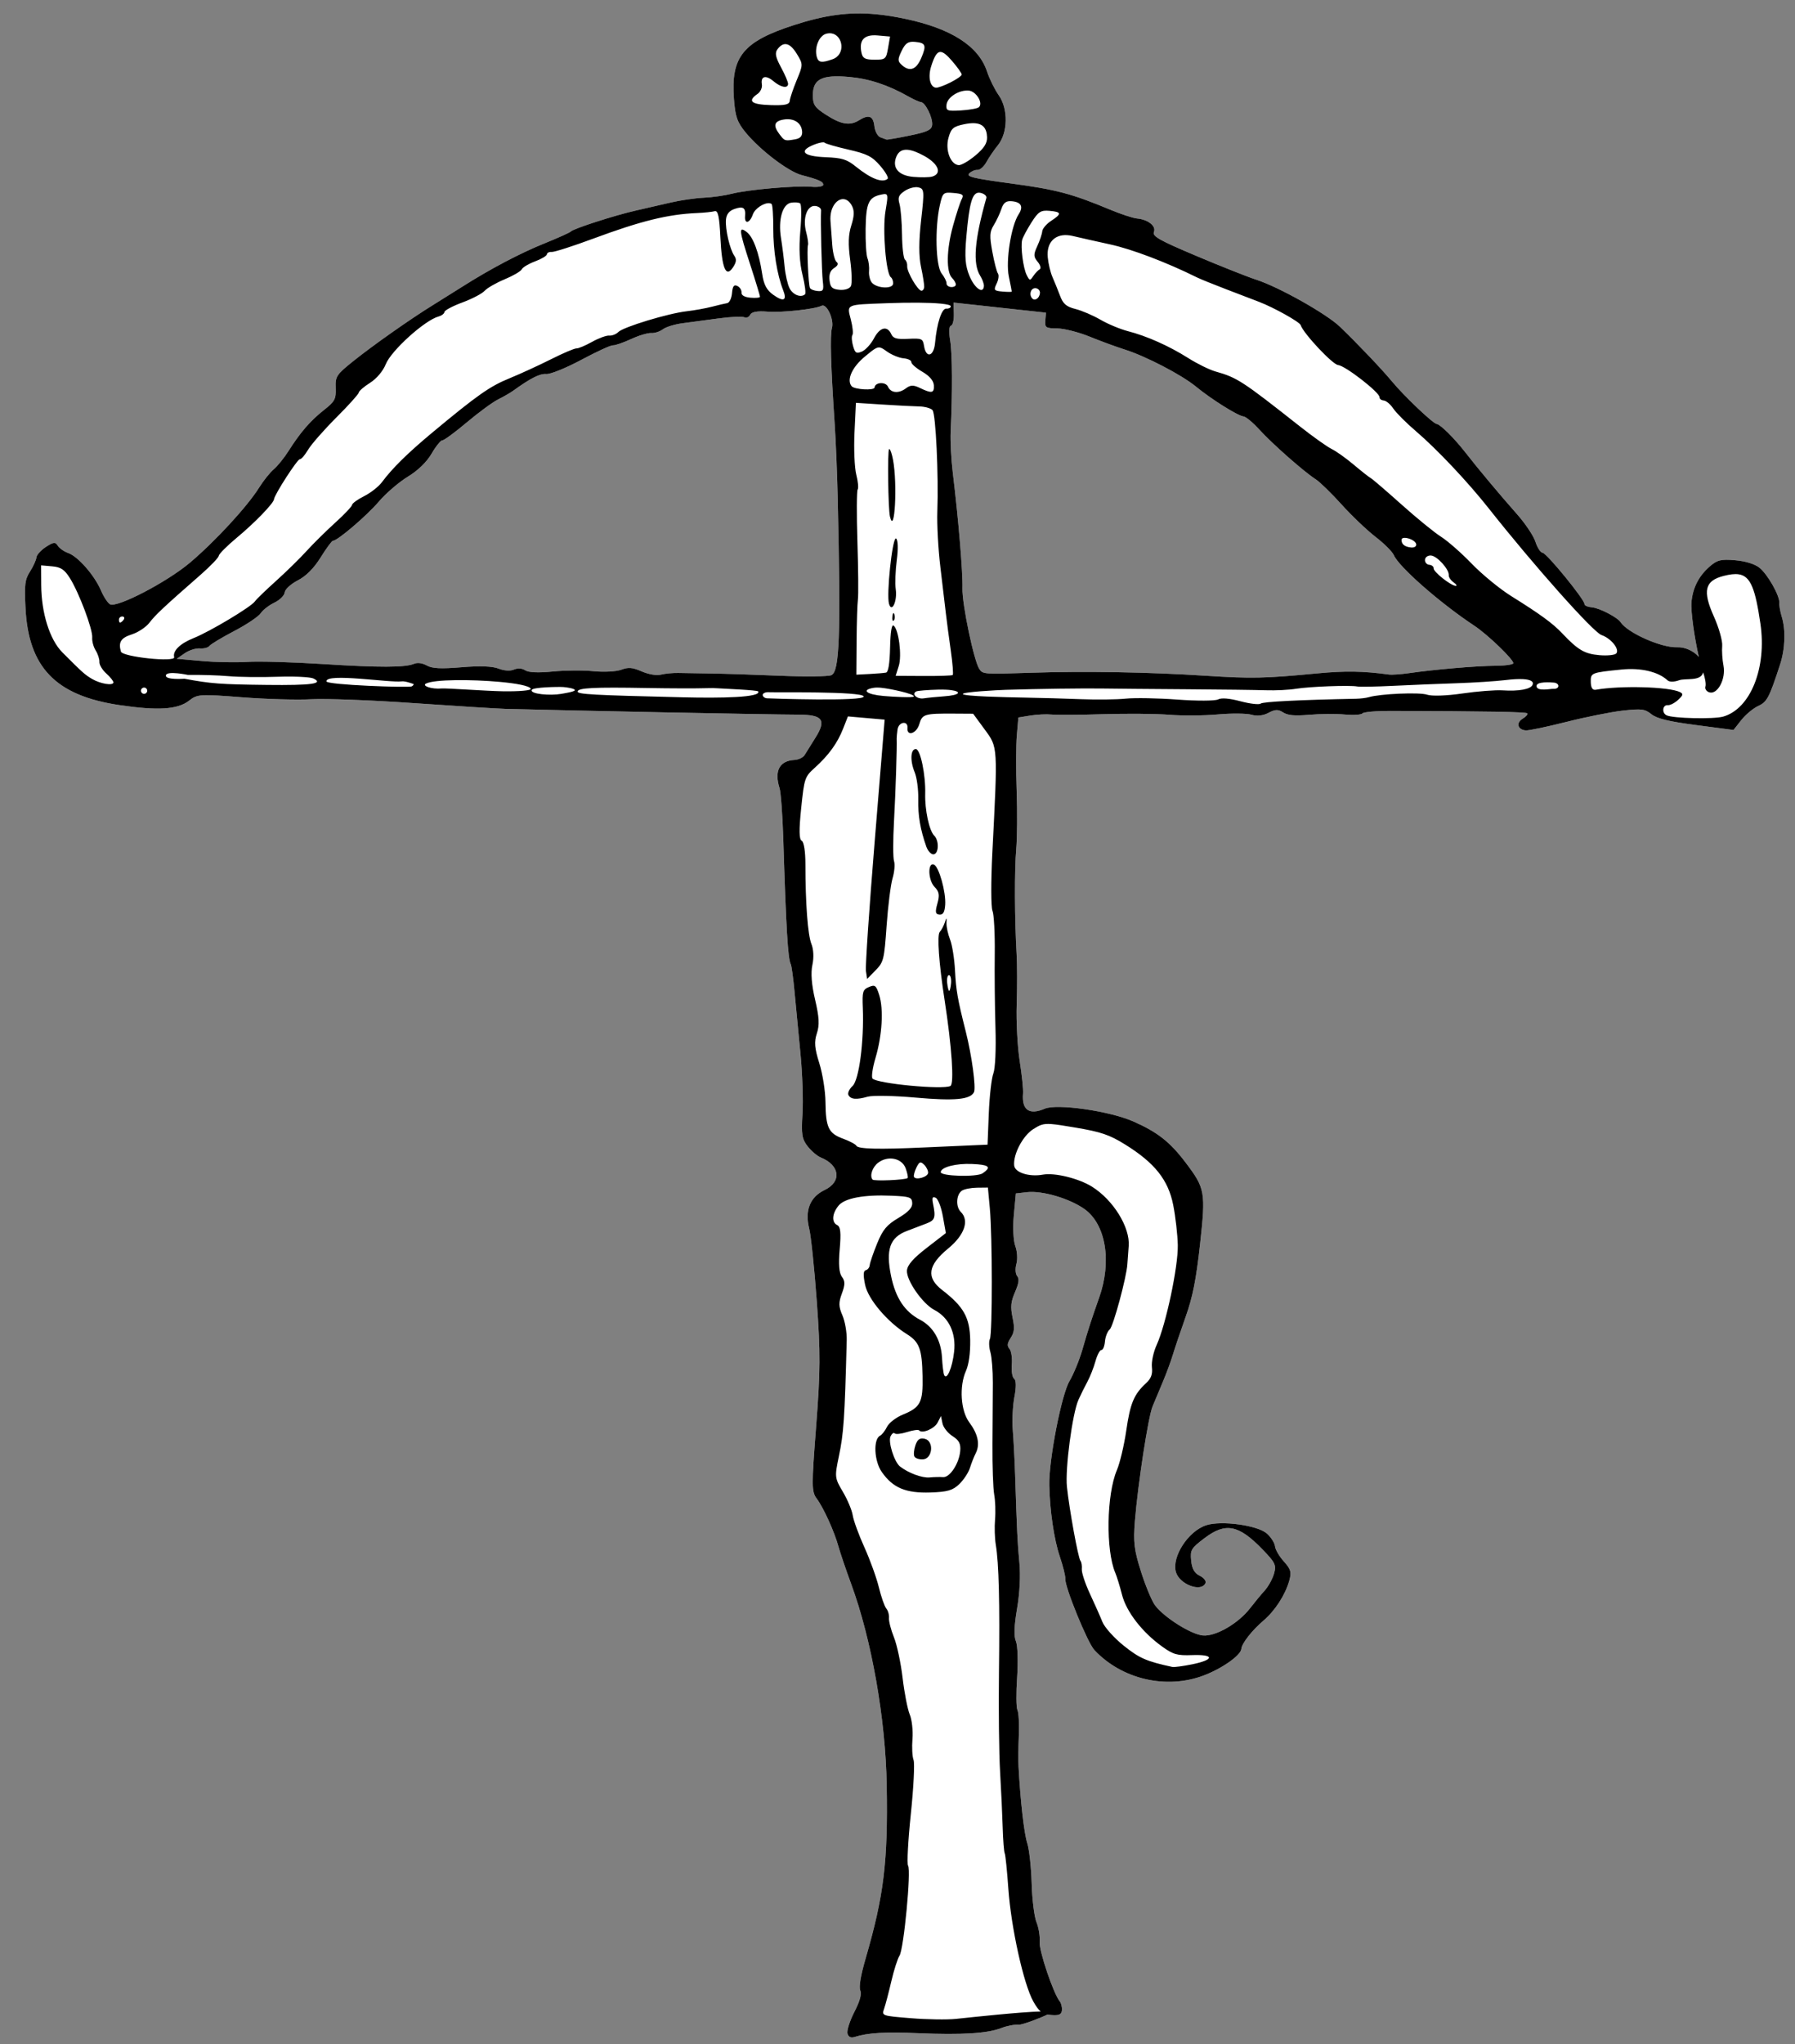 <?xml version="1.0" encoding="UTF-8" standalone="no"?>
<!DOCTYPE svg PUBLIC "-//W3C//DTD SVG 1.1//EN" "http://www.w3.org/Graphics/SVG/1.1/DTD/svg11.dtd">
<svg version="1.1" xmlns="http://www.w3.org/2000/svg" xmlns:xl="http://www.w3.org/1999/xlink" xmlns:dc="http://purl.org/dc/elements/1.1/" viewBox="36 72 292.5 333" width="292.5" height="333">
  <rect x="36" y="72" width="292.5" height="333" fill="#808080" stroke="none"/>
  <defs>
    <clipPath id="artboard_clip_path">
      <path d="M 36 72 L 328.5 72 L 328.5 353.769 L 216 405 L 36 405 Z"/>
    </clipPath>
  </defs>
  <g id="Crossbow_(3)" stroke="none" fill="none" stroke-dasharray="none" fill-opacity="1" stroke-opacity="1">
    <title>Crossbow (3)</title>
    <g id="Crossbow_(3)_Art" clip-path="url(#artboard_clip_path)">
      <title>Art</title>
      <g id="Group_53">
        <g id="Graphic_55">
          <title>path828</title>
          <path d="M 178.738 74.319 C 174.268 73.901 170.374 74.465 165.302 76.112 C 157.077 78.783 155.078 81.254 155.596 88.12 C 155.814 91.015 156.132 91.921 157.526 93.611 C 159.888 96.474 164.494 99.972 166.636 100.528 C 169.418 101.251 170.191 101.601 170.146 102.117 C 170.123 102.378 169.247 102.517 168.199 102.425 C 165.671 102.205 157.858 102.892 155.244 103.564 C 154.098 103.858 152.043 104.149 150.677 104.209 C 149.311 104.269 146.899 104.62 145.318 104.989 C 143.736 105.358 141.15 105.952 139.57 106.31 C 136.164 107.081 129.435 109.249 129.031 109.705 C 128.875 109.881 126.956 110.748 124.766 111.63 C 120.779 113.237 115.917 115.796 111.345 118.696 C 110.003 119.547 107.84 120.901 106.538 121.705 C 102.864 123.971 96.696 128.314 93.514 130.872 C 90.812 133.046 90.635 133.319 90.705 135.208 C 90.773 137.011 90.57 137.389 88.776 138.806 C 86.556 140.56 84.958 142.408 83.008 145.481 C 82.294 146.606 81.215 147.942 80.61 148.449 C 80.004 148.957 78.923 150.31 78.208 151.455 C 76.301 154.51 71.057 160.196 66.946 163.668 C 63.221 166.813 55.138 171.03 53.947 170.449 C 53.583 170.271 52.91 169.253 52.451 168.185 C 51.384 165.706 48.717 162.658 47.116 162.091 C 46.434 161.849 45.667 161.31 45.412 160.894 C 45.026 160.262 44.707 160.296 43.474 161.102 C 42.663 161.632 41.969 162.403 41.933 162.816 C 41.896 163.229 41.432 164.252 40.901 165.09 C 40.057 166.421 39.963 167.172 40.152 171.016 C 40.629 180.72 45.065 185.319 55.436 186.862 C 61.728 187.797 64.969 187.591 66.815 186.139 C 68.156 185.085 68.568 185.059 75.428 185.592 C 79.391 185.9 84.487 186.043 86.751 185.911 C 89.016 185.779 96.479 186.062 103.336 186.54 C 110.193 187.018 116.953 187.44 118.358 187.478 C 129.954 187.791 160.765 188.398 166.179 188.42 C 170.077 188.436 170.695 189.301 168.869 192.189 C 168.145 193.334 167.357 194.6 167.117 195.001 C 166.877 195.403 166.125 195.762 165.447 195.8 C 163.02 195.935 162.142 197.595 163.027 200.378 C 163.239 201.044 163.511 204.707 163.632 208.519 C 164.105 223.428 164.386 228.133 164.858 229.072 C 164.992 229.338 165.269 231.374 165.474 233.598 C 165.68 235.822 166.111 240.315 166.432 243.581 C 166.754 246.848 166.906 251.286 166.77 253.443 C 166.558 256.795 166.682 257.568 167.617 258.756 C 168.219 259.521 169.176 260.334 169.745 260.563 C 172.875 261.823 173.195 264.515 170.374 265.862 C 168 266.995 167.12 269.184 167.859 272.123 C 168.148 273.274 168.706 278.623 169.097 284.007 C 169.704 292.352 169.688 295.357 168.992 304.353 C 168.236 314.106 168.243 315.003 169.09 316.138 C 170.209 317.638 171.964 321.515 172.649 324 C 172.928 325.01 173.856 327.741 174.711 330.069 C 178.029 339.097 180.312 352.032 180.492 362.833 C 180.702 375.336 180.037 380.795 177.057 391.048 C 176.252 393.82 175.936 395.703 176.184 396.254 C 176.447 396.841 176.135 397.972 175.213 399.774 C 174.465 401.234 173.963 402.811 174.097 403.278 C 174.259 403.844 174.645 404.031 175.256 403.839 C 177.462 403.147 180.19 402.985 185.675 403.221 C 192.688 403.523 196.947 403.258 199.17 402.383 C 200.072 402.028 201.346 401.784 202.002 401.842 C 202.527 401.888 205.505 400.777 206.699 400.178 C 206.869 400.211 207.049 400.237 207.252 400.255 C 208.559 400.37 208.981 400.191 209.042 399.491 C 209.087 398.988 208.931 398.341 208.697 398.053 C 207.65 396.764 205.289 389.77 205.415 388.334 C 205.492 387.459 205.259 386.025 204.899 385.147 C 204.538 384.269 204.184 381.427 204.113 378.831 C 204.041 376.236 203.717 373.282 203.392 372.268 C 202.874 370.649 202.276 365.404 201.978 359.856 C 201.925 358.865 201.944 356.539 202.021 354.684 C 202.098 352.83 201.996 350.984 201.794 350.581 C 201.591 350.179 201.569 347.766 201.745 345.22 C 201.92 342.674 201.832 340.048 201.549 339.385 C 201.192 338.551 201.249 336.909 201.733 334.061 C 202.165 331.526 202.312 328.654 202.114 326.588 C 201.804 323.347 201.718 321.587 201.412 312.19 C 201.334 309.789 201.165 306.549 201.038 304.989 C 200.91 303.429 201.027 300.994 201.298 299.578 C 201.611 297.944 201.594 296.856 201.251 296.6 C 200.953 296.378 200.785 295.341 200.877 294.296 C 200.969 293.25 200.798 292.101 200.498 291.743 C 200.078 291.241 200.124 290.825 200.7 289.945 C 201.299 289.026 201.359 288.37 201.001 286.632 C 200.638 284.875 200.715 284.088 201.408 282.477 C 202.037 281.015 202.127 280.327 201.746 279.873 C 201.462 279.534 201.407 278.647 201.626 277.902 C 201.844 277.156 201.766 275.857 201.451 275.016 C 201.128 274.154 201.021 271.947 201.206 269.954 L 201.534 266.42 L 203.338 266.213 C 205.812 265.928 210.239 267.221 212.685 268.942 C 216.202 271.417 217.214 277.502 215.096 283.44 C 213.915 286.752 213.265 288.767 212.365 291.904 C 211.893 293.552 210.95 295.846 210.271 297.001 C 208.959 299.23 206.895 309.878 206.984 313.959 C 207.074 318.138 207.763 322.809 208.696 325.566 C 209.224 327.126 209.625 328.746 209.588 329.166 C 209.476 330.446 213.209 339.609 214.33 340.804 C 218.802 345.571 226.044 347.257 232.139 344.951 C 235.145 343.813 238.186 341.672 238.277 340.629 C 238.357 339.719 239.993 337.626 241.895 335.999 C 243.779 334.387 245.43 331.835 246.085 329.521 C 246.482 328.12 246.347 327.633 245.207 326.372 C 244.465 325.551 243.817 324.44 243.766 323.902 C 243.715 323.364 243.12 322.43 242.444 321.827 C 240.935 320.48 235.052 319.67 232.57 320.466 C 229.639 321.407 226.911 325.603 227.614 328.089 C 228.186 330.113 231.761 331.452 232.435 329.896 C 232.582 329.558 232.159 329.019 231.496 328.698 C 230.635 328.281 230.236 327.576 230.105 326.236 C 229.934 324.495 230.092 324.228 232.283 322.571 C 235.706 319.982 237.824 320.386 241.683 324.362 C 243.822 326.567 244.008 326.955 243.601 328.371 C 243.354 329.233 242.666 330.471 242.075 331.123 C 241.483 331.775 240.426 333.055 239.725 333.967 C 237.799 336.472 234.103 338.614 232.023 338.432 C 230.101 338.263 225.713 335.504 224.22 333.526 C 223.707 332.845 222.682 330.392 221.943 328.074 C 220.811 324.52 220.653 323.222 220.933 319.793 C 221.431 313.707 223.101 302.854 223.805 301.133 C 224.146 300.301 224.896 298.509 225.472 297.152 C 226.049 295.795 226.791 293.786 227.121 292.689 C 227.452 291.591 228.397 288.794 229.221 286.473 C 230.357 283.273 230.92 280.425 231.55 274.685 C 232.487 266.165 232.387 265.6 229.193 261.383 C 226.645 258.018 224.603 256.416 220.659 254.683 C 216.783 252.98 208.224 251.754 206.236 252.616 C 203.72 253.707 202.472 252.826 202.709 250.125 C 202.765 249.487 202.517 247.1 202.158 244.818 C 201.798 242.537 201.58 238.396 201.674 235.617 C 201.768 232.838 201.762 229.174 201.661 227.476 C 201.329 221.865 201.297 213.672 201.598 210.299 C 201.76 208.472 201.792 204.213 201.668 200.833 C 201.545 197.454 201.557 193.383 201.695 191.787 L 201.946 188.885 L 203.894 188.566 C 204.965 188.39 206.527 188.317 207.364 188.402 C 208.202 188.487 212.006 188.461 215.818 188.344 C 219.629 188.228 224.464 188.272 226.561 188.44 C 228.658 188.609 232.21 188.584 234.454 188.384 C 236.698 188.184 239.17 188.208 239.948 188.436 C 240.839 188.697 241.863 188.581 242.717 188.123 C 243.781 187.552 244.288 187.537 245.081 188.056 C 245.818 188.538 246.96 188.643 249.308 188.443 C 251.077 188.293 253.693 188.272 255.121 188.398 C 256.549 188.523 257.854 188.441 258.023 188.216 C 258.191 187.99 260.236 187.811 262.568 187.818 C 278.611 187.867 284.681 187.973 284.879 188.21 C 285.005 188.36 284.662 188.752 284.118 189.081 C 283.004 189.754 283.298 190.874 284.619 190.99 C 285.098 191.032 288.09 190.407 291.268 189.601 C 294.447 188.795 298.586 187.968 300.466 187.763 C 303.522 187.43 304.014 187.493 305.112 188.359 C 306.022 189.076 307.916 189.535 312.408 190.124 L 318.475 190.92 L 319.745 189.312 C 320.443 188.427 321.677 187.397 322.487 187.022 C 323.946 186.347 324.29 185.698 326.056 180.294 C 326.893 177.733 327.007 174.633 326.343 172.478 C 326.092 171.663 325.915 170.664 325.951 170.257 C 326.053 169.1 324.048 165.547 322.69 164.476 C 321.925 163.873 320.433 163.416 318.743 163.268 C 316.441 163.066 315.804 163.225 314.57 164.309 C 312.801 165.865 311.833 167.772 311.628 170.111 C 311.497 171.603 312.122 175.924 312.828 179.021 C 311.978 178.023 310.559 177.389 309.287 177.442 C 306.73 177.548 301.225 175.107 300.078 173.359 C 299.56 172.569 296.653 171.055 295.452 170.949 C 294.74 170.887 294.173 170.644 294.193 170.411 C 294.254 169.722 288.04 162.106 287.369 162.047 C 287.031 162.018 286.506 161.212 286.202 160.258 C 285.899 159.303 284.551 157.284 283.207 155.77 C 280.57 152.801 276.727 148.209 274.81 145.737 C 273.037 143.449 270.706 141.127 270.131 141.077 C 269.528 141.024 264.803 136.531 262.784 134.091 C 261.173 132.146 257.219 127.992 254.355 125.237 C 252.153 123.119 244.391 118.753 240.724 117.57 C 239.355 117.128 234.962 115.385 230.961 113.697 C 224.915 111.146 223.747 110.487 224.033 109.793 C 224.429 108.835 223.084 107.761 221.282 107.597 C 220.635 107.538 218.661 106.887 216.895 106.152 C 210.628 103.543 208.135 102.884 200.762 101.89 C 194.598 101.06 193.411 100.776 193.929 100.253 C 194.273 99.905 194.881 99.649 195.28 99.684 C 195.678 99.719 196.335 99.143 196.739 98.404 C 197.143 97.665 197.98 96.438 198.598 95.676 C 200.25 93.641 200.321 89.762 198.746 87.518 C 198.087 86.579 197.234 84.851 196.849 83.68 C 195.481 79.515 191.035 76.652 183.466 75.061 C 181.783 74.707 180.228 74.459 178.738 74.319 Z M 174.347 84.533 C 177.617 84.82 180.683 85.829 184.033 87.722 C 184.878 88.199 185.795 88.61 186.07 88.635 C 186.792 88.698 188.005 91.153 187.901 92.339 C 187.83 93.151 187.104 93.497 184.237 94.084 C 182.27 94.486 180.574 94.78 180.467 94.738 C 180.361 94.696 179.908 94.53 179.462 94.368 C 179.016 94.206 178.575 93.387 178.483 92.549 C 178.298 90.872 177.567 90.598 175.964 91.603 C 174.488 92.528 173.062 92.286 170.591 90.693 C 168.746 89.503 168.455 89.066 168.46 87.482 C 168.467 84.881 169.936 84.145 174.347 84.533 Z M 191.381 121.293 L 198.912 122.115 L 206.442 122.937 L 206.34 124.208 C 206.246 125.376 206.403 125.48 208.283 125.502 C 209.408 125.516 211.775 126.116 213.542 126.835 C 215.309 127.555 217.869 128.496 219.228 128.925 C 222.723 130.029 228.548 133.059 230.905 134.998 C 233.384 137.038 237.741 139.767 238.647 139.846 C 239.019 139.879 240.177 140.845 241.22 141.992 C 243.313 144.294 248.515 148.878 250.411 150.091 C 251.077 150.517 252.968 152.359 254.612 154.183 C 256.256 156.007 258.748 158.383 260.149 159.464 C 261.551 160.544 262.891 161.879 263.127 162.431 C 263.947 164.352 270.675 170.255 276.221 173.92 C 278.411 175.367 282.648 179.439 282.595 180.046 C 282.576 180.266 281.234 180.452 279.615 180.46 C 276.574 180.475 269.651 181.07 265.556 181.668 C 264.273 181.855 262.824 181.954 262.337 181.888 C 258.131 181.316 255.221 181.268 250.706 181.696 C 241.987 182.522 240.013 182.563 232.496 182.083 C 223.194 181.488 212.7 181.308 204.123 181.594 C 196.328 181.854 196.165 181.842 195.588 180.991 C 194.705 179.689 192.753 170.357 192.833 167.821 C 192.912 165.297 192.177 156.518 191.257 148.994 C 190.996 146.859 190.842 143.851 190.914 142.308 C 191.217 135.77 191.185 129.635 190.835 127.484 C 190.595 126.01 190.645 125.135 190.972 125.056 C 191.255 124.989 191.462 124.115 191.433 123.114 Z M 170.047 121.769 C 170.864 121.726 171.931 124.161 171.568 125.441 C 171.235 126.614 171.379 131.649 172.019 141.159 C 172.199 143.85 172.421 149.284 172.511 153.234 C 173.02 175.72 172.811 181.419 171.459 181.994 C 170.941 182.214 167.188 182.254 163.12 182.083 C 159.052 181.912 153.997 181.749 151.888 181.72 C 149.778 181.691 147.363 181.65 146.519 181.631 C 145.676 181.611 144.424 181.73 143.735 181.897 C 142.977 182.08 141.734 181.877 140.58 181.381 C 139.027 180.712 138.409 180.662 137.222 181.107 C 136.421 181.406 134.395 181.513 132.721 181.343 C 131.046 181.174 128.049 181.196 126.06 181.394 C 123.732 181.626 122.143 181.558 121.597 181.203 C 121.063 180.856 120.381 180.809 119.754 181.077 C 119.135 181.341 118.178 181.28 117.226 180.914 C 116.21 180.523 114.186 180.451 111.204 180.7 C 107.856 180.979 106.418 180.907 105.55 180.416 C 104.836 180.011 104.038 179.901 103.486 180.132 C 101.999 180.754 97.923 180.765 88.536 180.171 C 83.635 179.861 78.119 179.706 76.278 179.828 L 76.278 179.827 C 74.437 179.949 71.102 179.884 68.866 179.684 L 64.802 179.321 L 66.09 178.427 C 66.798 177.935 67.91 177.58 68.561 177.637 C 69.212 177.694 69.919 177.509 70.13 177.226 C 70.342 176.942 72.167 175.846 74.185 174.789 C 76.203 173.732 78.137 172.433 78.484 171.903 C 78.831 171.372 79.834 170.594 80.714 170.174 C 81.594 169.753 82.349 169.004 82.392 168.509 C 82.436 168.014 83.397 167.132 84.528 166.55 C 85.89 165.848 87.153 164.576 88.271 162.777 C 89.199 161.283 90.094 160.073 90.259 160.087 C 90.932 160.146 95.743 156.046 97.719 153.729 C 98.881 152.366 101.011 150.535 102.451 149.661 C 104.106 148.656 105.54 147.264 106.345 145.882 C 107.045 144.678 107.827 143.711 108.082 143.733 C 108.338 143.756 110.122 142.447 112.048 140.826 C 113.973 139.204 116.271 137.517 117.154 137.075 C 118.038 136.634 119.13 136.008 119.581 135.684 C 122.501 133.582 123.966 132.841 125.017 132.933 C 125.676 132.991 128.247 131.95 130.732 130.619 C 133.216 129.289 135.532 128.225 135.878 128.256 C 136.225 128.286 137.553 127.83 138.83 127.242 C 140.108 126.654 141.592 126.208 142.129 126.252 C 142.667 126.295 143.514 126.022 144.014 125.644 C 144.513 125.266 145.952 124.823 147.212 124.659 C 148.472 124.496 151.117 124.143 153.089 123.874 C 155.061 123.605 156.951 123.519 157.288 123.684 C 157.625 123.848 158.055 123.665 158.245 123.277 C 158.476 122.803 159.388 122.635 161.02 122.767 C 163.38 122.956 168.764 122.377 169.887 121.812 C 169.939 121.786 169.993 121.772 170.047 121.769 Z" fill="#FFFFFF"/>
        </g>
        <g id="Graphic_54">
          <path d="M 179.007 77.774 L 181.035 77.952 L 180.71 79.844 C 180.404 81.624 180.275 81.734 178.51 81.726 C 176.99 81.719 176.588 81.514 176.394 80.644 C 175.924 78.543 176.801 77.58 179.007 77.774 Z M 171.511 77.442 C 173.376 77.75 173.856 80.879 171.664 81.654 C 169.904 82.276 169.363 82.202 169.105 81.299 C 168.669 79.777 169.457 77.816 170.631 77.499 C 170.95 77.413 171.244 77.398 171.511 77.442 Z M 185.075 78.819 C 186.855 78.976 187.01 79.367 186.114 81.463 C 185.307 83.351 184.256 83.738 182.98 82.617 C 182.261 81.985 182.254 81.681 182.922 80.294 C 183.531 79.032 183.982 78.723 185.075 78.819 Z M 189.277 80.465 C 189.744 80.489 190.317 80.981 191.12 81.909 C 192.016 82.944 192.734 83.955 192.716 84.157 C 192.698 84.358 191.872 84.932 190.88 85.431 C 189.888 85.93 188.828 86.317 188.526 86.29 C 187.545 86.204 187.179 84.543 187.748 82.763 C 188.255 81.179 188.678 80.435 189.277 80.465 Z M 164.032 79.186 C 164.613 79.218 165.213 79.745 165.84 80.77 C 166.876 82.464 166.875 82.527 165.827 85.055 C 165.242 86.466 164.732 87.98 164.693 88.419 C 164.639 89.039 163.932 89.197 161.559 89.123 C 158.392 89.024 157.752 88.466 159.453 87.29 C 159.923 86.964 160.236 86.273 160.148 85.753 C 159.92 84.414 160.773 84.167 162.016 85.211 C 163.23 86.231 164.354 86.458 164.421 85.697 C 164.446 85.412 163.933 84.194 163.281 82.992 C 162.368 81.308 162.235 80.624 162.702 80.008 C 163.138 79.435 163.579 79.161 164.032 79.186 Z M 174.347 84.533 C 177.617 84.82 180.683 85.829 184.033 87.722 C 184.878 88.199 185.795 88.61 186.07 88.635 C 186.792 88.698 188.005 91.152 187.901 92.339 C 187.83 93.151 187.104 93.497 184.237 94.084 C 182.27 94.486 180.574 94.78 180.467 94.738 C 180.36 94.696 179.908 94.53 179.462 94.368 C 179.016 94.206 178.575 93.387 178.483 92.549 C 178.298 90.872 177.567 90.598 175.964 91.603 C 174.488 92.528 173.062 92.286 170.591 90.693 C 168.746 89.503 168.455 89.066 168.46 87.482 C 168.467 84.881 169.936 84.145 174.347 84.533 Z M 193.863 86.759 C 195.083 86.867 196.275 88.848 195.497 89.475 C 195.241 89.681 193.932 89.913 192.587 89.991 C 190.347 90.121 190.151 90.045 190.235 89.088 C 190.344 87.848 192.261 86.619 193.863 86.759 Z M 194.758 92.072 C 196.137 92.133 196.798 92.874 196.845 94.353 C 196.876 95.335 196.361 96.139 194.936 97.334 C 193.863 98.233 192.639 98.94 192.217 98.903 C 190.878 98.785 190.001 96.435 190.557 94.451 C 190.99 92.904 191.336 92.606 193.134 92.235 C 193.757 92.107 194.298 92.052 194.758 92.072 Z M 164.888 91.468 C 165.936 91.654 166.645 92.381 166.711 93.447 C 166.755 94.167 166.408 94.55 165.577 94.696 C 163.894 94.992 163.86 94.981 163.015 93.864 C 161.935 92.437 162.151 91.724 163.737 91.47 C 164.151 91.404 164.538 91.407 164.888 91.468 Z M 170.16 95.184 C 170.269 95.186 170.345 95.207 170.379 95.247 C 170.513 95.408 172.254 95.913 174.247 96.37 C 177.306 97.071 178.113 97.482 179.436 99.014 C 180.297 100.011 180.838 100.965 180.638 101.132 C 179.79 101.844 177.915 101.121 175.464 99.14 C 174.001 97.958 173.23 97.719 170.532 97.611 C 166.895 97.467 166.074 96.622 168.574 95.595 C 169.217 95.331 169.835 95.177 170.16 95.184 Z M 183.918 96.403 C 184.623 96.465 185.512 96.799 186.605 97.402 C 188.953 98.697 189.559 100.292 187.886 100.771 C 187.429 100.902 186.053 100.921 184.828 100.814 C 182.391 100.599 181.317 99.311 182.069 97.506 C 182.409 96.691 183.012 96.322 183.918 96.403 Z M 185.43 102.494 C 185.512 102.499 185.589 102.509 185.659 102.526 C 186.615 102.752 186.642 103.081 186.103 107.838 C 185.712 111.292 185.708 113.739 186.09 115.516 C 186.397 116.951 186.625 118.412 186.599 118.761 C 186.572 119.111 186.363 119.38 186.136 119.361 C 185.525 119.307 183.753 116.24 183.83 115.369 C 183.866 114.955 183.701 114.471 183.464 114.294 C 183.227 114.116 183.013 112.299 182.988 110.254 C 182.963 108.209 182.779 105.948 182.576 105.23 C 182.275 104.158 182.426 103.777 183.424 103.104 C 184.01 102.71 184.853 102.461 185.43 102.494 Z M 195.588 103.391 C 195.665 103.396 195.745 103.409 195.829 103.429 C 196.412 103.572 196.817 103.94 196.73 104.246 C 194.788 111.09 194.484 114.951 195.729 116.934 C 196.082 117.496 196.351 118.242 196.33 118.592 C 196.244 119.975 194.821 118.987 193.982 116.962 C 193.287 115.285 193.175 113.899 193.466 110.581 C 193.956 105.011 194.433 103.313 195.588 103.391 Z M 191.4 103.439 C 192.886 103.57 193.095 103.73 192.713 104.45 C 192.463 104.921 191.824 106.881 191.292 108.806 C 190.223 112.673 190.163 116.319 191.153 117.298 C 191.507 117.649 191.779 118.135 191.757 118.38 C 191.735 118.626 191.375 118.797 190.956 118.76 C 190.536 118.723 190.214 118.454 190.24 118.163 C 190.266 117.872 189.903 117.142 189.434 116.54 C 188.475 115.311 188.317 109.11 189.152 105.418 C 189.614 103.372 189.707 103.29 191.4 103.439 Z M 200.868 104.783 C 202.42 104.919 202.808 105.662 201.984 106.922 C 200.764 108.787 199.864 114.496 200.389 117.029 C 200.656 118.32 200.872 119.433 200.869 119.503 C 200.867 119.573 200.183 119.571 199.352 119.498 C 197.971 119.376 197.889 119.264 198.405 118.2 C 198.715 117.559 198.81 116.818 198.615 116.554 C 198.421 116.29 198.01 114.698 197.703 113.017 C 197.232 110.435 197.267 109.762 197.933 108.685 C 198.366 107.984 198.927 106.795 199.179 106.043 C 199.522 105.017 199.945 104.702 200.868 104.783 Z M 180.268 103.62 C 180.733 103.676 180.653 104.254 180.291 106.395 C 179.784 109.396 180.365 116.567 181.164 117.164 C 181.401 117.341 181.567 117.815 181.531 118.218 C 181.452 119.123 178.863 118.987 178.066 118.036 C 177.76 117.672 177.557 116.833 177.615 116.172 C 177.673 115.511 177.557 114.567 177.356 114.075 C 177.156 113.583 177.02 111.415 177.055 109.257 C 177.121 105.045 177.547 104.12 179.611 103.699 C 179.897 103.641 180.113 103.601 180.268 103.62 Z M 207.021 106.347 C 209.006 106.522 209.051 106.826 207.261 107.996 C 206.515 108.484 205.871 109.25 205.832 109.699 C 205.792 110.148 205.429 111.23 205.024 112.103 C 204.397 113.452 204.408 113.833 205.094 114.651 C 205.537 115.18 205.68 115.733 205.411 115.88 C 205.142 116.027 204.673 116.523 204.368 116.981 C 203.849 117.763 203.78 117.752 203.308 116.823 C 202.728 115.683 202.275 112.185 202.564 111.076 C 202.671 110.663 203.346 109.397 204.064 108.264 C 205.194 106.479 205.591 106.222 207.021 106.347 Z M 173.438 104.438 C 173.95 104.465 174.459 104.812 174.843 105.566 C 175.236 106.34 175.204 107.212 174.724 108.717 C 174.239 110.238 174.189 111.749 174.539 114.333 C 174.802 116.278 174.855 118.2 174.657 118.606 C 174.451 119.029 173.665 119.289 172.816 119.214 C 171.607 119.108 171.306 118.822 171.176 117.662 C 171.067 116.683 171.302 116.059 171.93 115.659 C 172.543 115.27 172.671 114.945 172.318 114.669 C 172.03 114.444 171.716 113.217 171.621 111.941 C 171.526 110.666 171.394 108.894 171.329 108.005 C 171.17 105.871 172.311 104.379 173.438 104.438 Z M 165.788 104.981 C 166.056 105.001 166.276 105.055 166.386 105.136 C 166.604 105.299 166.616 107.326 166.413 109.641 C 166.165 112.467 166.282 114.81 166.769 116.768 C 167.168 118.372 167.349 119.806 167.172 119.955 C 166.477 120.537 165.203 120.029 164.655 118.952 C 164.338 118.33 163.978 116.743 163.854 115.426 C 163.73 114.108 163.464 112.015 163.264 110.773 C 162.783 107.781 163.502 105.261 164.908 105.022 C 165.205 104.972 165.52 104.96 165.788 104.981 Z M 168.83 105.552 C 169.384 105.6 169.817 105.927 169.794 106.277 C 169.688 107.891 169.895 116.318 170.078 117.822 C 170.257 119.291 170.151 119.492 169.233 119.411 C 168.656 119.361 168.094 119.138 167.984 118.917 C 167.73 118.408 167.459 112.489 167.664 111.929 C 167.748 111.699 167.613 110.743 167.364 109.804 C 166.769 107.563 167.503 105.435 168.83 105.552 Z M 161.409 105.107 C 161.532 105.124 161.642 105.163 161.733 105.227 C 161.892 105.34 162.016 107.144 162.009 109.238 C 161.997 112.87 162.617 116.723 163.628 119.302 C 164.281 120.968 163.684 121.229 161.991 120.017 C 160.921 119.251 160.458 118.371 160.196 116.609 C 159.682 113.159 158.729 110.592 157.665 109.79 C 156.334 108.786 156.407 109.453 158.252 115.118 C 159.139 117.843 159.853 120.198 159.84 120.352 C 159.826 120.506 159.129 120.571 158.291 120.498 C 157.327 120.413 156.79 120.103 156.829 119.655 C 156.863 119.266 156.56 118.787 156.155 118.589 C 155.601 118.319 155.385 118.608 155.284 119.754 C 155.211 120.592 154.858 121.325 154.501 121.383 C 154.144 121.441 153.027 121.703 152.018 121.966 C 151.009 122.228 149.156 122.561 147.899 122.706 C 144.86 123.055 137.57 125.269 136.759 126.089 C 136.404 126.447 135.737 126.708 135.277 126.668 C 134.817 126.627 133.55 127.092 132.46 127.7 C 131.371 128.309 130.234 128.785 129.935 128.758 C 129.636 128.732 127.768 129.527 125.785 130.526 C 123.801 131.524 120.745 132.926 118.993 133.641 C 115.816 134.937 113.755 136.388 106.44 142.474 C 102.445 145.798 99.888 148.316 98.231 150.558 C 97.704 151.269 96.405 152.288 95.344 152.822 C 94.282 153.356 93.396 153.996 93.374 154.244 C 93.352 154.492 92.11 155.804 90.615 157.16 C 89.119 158.515 87.016 160.593 85.942 161.778 C 84.868 162.963 82.633 165.15 80.978 166.64 C 79.322 168.129 77.77 169.631 77.53 169.977 C 76.904 170.88 70.188 174.899 67.547 175.952 C 65.339 176.832 64.11 178.04 64.381 179.063 C 64.612 179.932 55.952 179.019 55.702 178.148 C 55.261 176.605 55.701 175.914 57.488 175.345 C 58.511 175.019 59.796 174.165 60.345 173.446 C 61.318 172.17 62.751 170.827 68.694 165.628 C 70.295 164.226 71.627 162.836 71.653 162.539 C 71.679 162.241 73.007 160.912 74.602 159.586 C 77.524 157.158 80.597 153.979 80.654 153.326 C 80.72 152.58 84.464 146.779 84.858 146.814 C 85.086 146.834 85.691 146.138 86.203 145.268 C 86.716 144.398 88.776 142.045 90.783 140.04 C 92.789 138.036 94.448 136.193 94.47 135.945 C 94.491 135.698 95.318 134.984 96.306 134.359 C 97.374 133.683 98.412 132.452 98.866 131.323 C 99.758 129.099 105.223 124.164 107.462 123.56 C 107.967 123.424 108.399 123.093 108.422 122.825 C 108.446 122.557 109.763 121.859 111.348 121.272 C 112.933 120.686 114.563 119.834 114.97 119.378 C 115.378 118.922 116.841 118.079 118.222 117.506 C 119.603 116.933 120.863 116.198 121.022 115.871 C 121.182 115.545 122.16 114.963 123.196 114.578 C 124.232 114.194 125.098 113.676 125.12 113.428 C 125.142 113.181 125.495 113.008 125.904 113.044 C 126.313 113.08 129.335 112.112 132.621 110.893 C 140.455 107.988 144.819 106.911 149.603 106.705 C 150.779 106.654 152.064 106.52 152.458 106.407 C 153.002 106.252 153.224 107.265 153.385 110.628 C 153.63 115.739 154.292 117.316 155.448 115.548 C 155.997 114.708 156.051 114.241 155.664 113.681 C 154.927 112.616 154.167 109.359 154.294 107.813 C 154.367 106.912 154.802 106.354 155.67 106.048 C 157.095 105.544 157.532 105.831 157.412 107.194 C 157.291 108.574 158.169 108.398 158.674 106.941 C 159.02 105.943 160.547 104.987 161.409 105.107 Z M 209.871 110.304 C 210.168 110.319 210.481 110.365 210.808 110.444 C 211.815 110.687 214.56 111.306 216.907 111.818 C 220.453 112.592 226.077 114.729 231.011 117.175 C 231.561 117.448 233.683 118.31 235.727 119.091 C 237.77 119.871 240.222 120.811 241.175 121.177 C 243.593 122.107 247.764 124.435 247.937 124.95 C 248.4 126.332 253.148 131.392 254.057 131.472 C 255.22 131.574 260.868 135.967 260.802 136.718 C 260.779 136.973 261.088 137.21 261.487 137.245 C 261.885 137.28 262.583 137.867 263.036 138.55 C 263.489 139.233 265.133 140.881 266.689 142.21 C 270.15 145.167 275.158 150.472 278.613 154.845 C 285.972 164.157 295.613 174.983 296.963 175.45 C 298.507 175.985 299.926 177.723 299.397 178.431 C 299.187 178.712 297.937 178.848 296.618 178.732 C 294.199 178.519 293.132 177.891 290.556 175.165 C 289.028 173.549 286.965 172.043 282.275 169.12 C 280.406 167.955 277.505 165.577 275.827 163.837 C 274.15 162.097 271.904 160.124 270.836 159.452 C 269.769 158.78 266.866 156.414 264.386 154.195 C 261.906 151.976 259.658 150.044 259.39 149.904 C 259.122 149.763 257.871 148.779 256.61 147.717 C 255.35 146.654 253.725 145.497 253 145.146 C 252.276 144.796 249.957 143.147 247.846 141.483 C 238.391 134.025 237.615 133.522 234.036 132.507 C 233.074 132.234 231.087 131.254 229.619 130.328 C 226.471 128.342 222.891 126.749 219.765 125.94 C 218.526 125.62 216.526 124.784 215.32 124.083 C 214.114 123.381 212.281 122.596 211.246 122.337 C 209.763 121.965 209.231 121.507 208.731 120.17 C 208.382 119.237 207.83 117.875 207.505 117.142 C 207.179 116.409 206.832 114.96 206.734 113.922 C 206.513 111.6 207.792 110.195 209.871 110.304 Z M 204.763 118.949 C 205.182 118.986 205.496 119.345 205.461 119.747 C 205.386 120.596 204.611 121.106 204.179 120.59 C 203.625 119.929 203.998 118.882 204.763 118.949 Z M 191.381 121.293 L 198.912 122.115 L 206.442 122.937 L 206.34 124.208 C 206.245 125.376 206.402 125.48 208.283 125.502 C 209.408 125.516 211.775 126.116 213.542 126.835 C 215.309 127.555 217.868 128.496 219.228 128.925 C 222.723 130.029 228.548 133.059 230.905 134.998 C 233.384 137.038 237.74 139.767 238.647 139.846 C 239.019 139.879 240.177 140.845 241.22 141.992 C 243.312 144.294 248.515 148.878 250.411 150.091 C 251.077 150.517 252.968 152.359 254.612 154.183 C 256.256 156.007 258.748 158.383 260.149 159.464 C 261.55 160.544 262.89 161.879 263.126 162.431 C 263.947 164.352 270.675 170.255 276.221 173.92 C 278.411 175.367 282.648 179.439 282.595 180.046 C 282.575 180.266 281.234 180.452 279.614 180.46 C 276.574 180.475 269.651 181.07 265.556 181.668 C 264.272 181.855 262.824 181.954 262.337 181.888 C 258.131 181.316 255.221 181.268 250.706 181.696 C 241.986 182.522 240.013 182.563 232.496 182.083 C 223.194 181.488 212.7 181.308 204.122 181.594 C 196.328 181.854 196.164 181.842 195.587 180.991 C 194.705 179.689 192.753 170.357 192.833 167.821 C 192.912 165.297 192.177 156.518 191.257 148.994 C 190.996 146.859 190.842 143.851 190.913 142.308 C 191.217 135.77 191.184 129.635 190.835 127.484 C 190.595 126.01 190.644 125.134 190.972 125.056 C 191.254 124.989 191.461 124.115 191.433 123.114 Z M 189.258 121.459 C 190.346 121.562 190.952 121.716 190.935 121.913 C 190.914 122.147 190.584 122.311 190.202 122.278 C 189.459 122.212 188.662 124.648 188.369 127.877 C 188.169 130.088 186.906 130.434 186.576 128.369 C 186.384 127.167 186.214 127.09 183.999 127.198 C 182.101 127.29 181.55 127.137 181.233 126.432 C 180.589 125.001 179.375 125.295 178.421 127.112 C 177.931 128.044 177.049 129.013 176.461 129.264 C 175.546 129.655 175.335 129.521 175.002 128.343 C 174.787 127.585 174.742 126.79 174.902 126.576 C 175.061 126.362 174.946 125.231 174.646 124.062 C 173.994 121.527 173.735 121.645 180.484 121.396 C 184.299 121.255 187.447 121.286 189.258 121.459 Z M 170.047 121.769 C 170.864 121.726 171.931 124.161 171.568 125.441 C 171.235 126.614 171.379 131.649 172.019 141.159 C 172.199 143.85 172.421 149.284 172.511 153.234 C 173.02 175.72 172.811 181.419 171.459 181.994 C 170.941 182.214 167.188 182.254 163.12 182.083 C 159.052 181.912 153.997 181.749 151.888 181.72 C 149.778 181.691 147.363 181.651 146.52 181.631 C 145.676 181.611 144.424 181.73 143.735 181.897 C 142.977 182.08 141.734 181.877 140.58 181.381 C 139.027 180.712 138.409 180.662 137.222 181.107 C 136.421 181.406 134.395 181.513 132.721 181.343 C 131.046 181.174 128.049 181.196 126.06 181.394 C 123.732 181.626 122.143 181.558 121.597 181.203 C 121.063 180.856 120.381 180.809 119.754 181.077 C 119.135 181.341 118.178 181.28 117.226 180.914 C 116.21 180.523 114.186 180.451 111.204 180.7 C 107.856 180.979 106.418 180.907 105.55 180.416 C 104.836 180.012 104.038 179.902 103.486 180.133 C 101.999 180.754 97.923 180.765 88.536 180.171 C 83.635 179.861 78.119 179.706 76.278 179.828 L 76.278 179.827 C 74.437 179.949 71.102 179.884 68.866 179.684 L 64.802 179.321 L 66.09 178.427 C 66.798 177.935 67.91 177.58 68.561 177.637 C 69.212 177.694 69.919 177.51 70.13 177.226 C 70.342 176.942 72.166 175.846 74.185 174.789 C 76.203 173.733 78.137 172.434 78.484 171.903 C 78.831 171.373 79.834 170.595 80.714 170.174 C 81.594 169.753 82.349 169.005 82.392 168.509 C 82.436 168.014 83.397 167.132 84.527 166.55 C 85.89 165.848 87.153 164.577 88.271 162.777 C 89.199 161.284 90.094 160.073 90.259 160.088 C 90.932 160.147 95.743 156.047 97.719 153.729 C 98.881 152.367 101.011 150.536 102.451 149.661 C 104.106 148.656 105.54 147.264 106.344 145.882 C 107.045 144.678 107.827 143.711 108.082 143.734 C 108.338 143.756 110.122 142.448 112.048 140.826 C 113.973 139.204 116.271 137.517 117.154 137.076 C 118.038 136.635 119.13 136.008 119.581 135.684 C 122.501 133.582 123.966 132.841 125.017 132.934 C 125.676 132.991 128.247 131.95 130.732 130.62 C 133.216 129.289 135.532 128.225 135.878 128.256 C 136.225 128.286 137.553 127.831 138.83 127.242 C 140.108 126.654 141.592 126.209 142.129 126.252 C 142.667 126.296 143.514 126.023 144.014 125.645 C 144.513 125.267 145.952 124.823 147.212 124.66 C 148.472 124.496 151.117 124.143 153.089 123.874 C 155.061 123.605 156.951 123.52 157.288 123.684 C 157.625 123.848 158.055 123.665 158.245 123.277 C 158.476 122.804 159.388 122.636 161.02 122.767 C 163.38 122.957 168.764 122.377 169.887 121.812 C 169.939 121.786 169.993 121.772 170.047 121.769 Z M 179.36 128.608 C 179.681 128.657 180.006 128.889 180.525 129.26 C 181.288 129.806 182.505 130.305 183.231 130.369 C 183.956 130.433 184.529 130.712 184.505 130.989 C 184.481 131.266 185.283 131.971 186.287 132.556 C 187.472 133.244 188.136 134.025 188.177 134.774 C 188.246 136.061 187.834 136.137 185.889 135.196 C 184.856 134.696 184.355 134.708 183.634 135.254 C 182.447 136.152 181.163 136.037 180.692 134.989 C 180.314 134.149 178.586 134.259 178.509 135.128 C 178.463 135.652 175.237 135.468 174.774 134.916 C 173.918 133.895 174.847 131.813 176.926 130.096 C 178.307 128.955 178.826 128.527 179.36 128.608 Z M 186.492 138.271 C 187.166 138.369 187.761 138.581 187.959 138.818 C 188.488 139.448 188.96 149.433 188.741 155.353 C 188.665 157.417 188.887 161.469 189.233 164.357 C 189.58 167.245 189.984 170.655 190.132 171.936 C 190.28 173.216 190.643 175.955 190.939 178.023 C 191.234 180.092 191.372 181.866 191.246 181.966 C 191.121 182.067 188.978 182.138 186.485 182.124 L 181.952 182.099 L 182.457 180.49 C 182.99 178.79 182.445 174.535 181.615 173.915 C 181.301 173.681 181.101 174.93 181.04 177.506 C 180.978 180.152 180.756 181.496 180.37 181.575 C 180.053 181.64 178.838 181.742 177.67 181.802 L 175.545 181.91 L 175.584 176.413 C 175.605 173.39 175.702 170.348 175.798 169.652 C 175.895 168.957 175.858 164.732 175.718 160.264 C 175.578 155.797 175.596 151.964 175.758 151.747 C 175.921 151.529 175.82 150.439 175.533 149.325 C 175.247 148.21 175.116 145.122 175.243 142.461 L 175.474 137.624 L 179.802 137.903 C 182.182 138.057 184.883 138.196 185.804 138.213 C 186.035 138.217 186.268 138.238 186.492 138.271 Z M 180.941 145.166 C 180.918 145.155 180.897 145.156 180.878 145.172 C 180.598 145.407 180.723 154.929 181.022 156.159 C 181.794 159.341 182.257 150.889 181.527 146.939 C 181.349 145.977 181.103 145.247 180.942 145.166 Z M 265.126 159.633 C 265.782 159.72 266.658 160.148 266.769 160.621 C 266.855 160.992 266.5 161.238 265.948 161.189 C 264.893 161.096 264.333 160.633 264.396 159.908 C 264.419 159.651 264.733 159.581 265.126 159.633 Z M 319.318 165.559 C 321.285 165.847 322.033 167.957 322.862 173.585 C 323.924 180.796 321.253 187.468 316.796 188.741 C 315.243 189.184 308.614 189.034 307.577 188.532 C 306.754 188.133 306.91 186.804 307.771 186.88 C 308.147 186.913 308.904 186.523 309.454 186.014 C 310.29 185.238 310.336 185.032 309.739 184.741 C 307.959 183.872 300.079 183.654 296.039 184.363 C 295.513 184.455 295.248 184.056 295.223 183.133 C 295.181 181.607 295.269 181.57 300.246 181.071 C 303.383 180.756 306.24 181.43 307.736 182.839 C 308.029 183.114 308.831 183.107 309.606 182.821 C 310.634 182.442 313.184 183.055 313.526 181.533 C 313.857 182.426 314.029 183.465 313.908 183.84 C 313.788 184.216 314.07 184.642 314.533 184.787 C 315.877 185.208 317.264 182.603 316.846 180.445 C 316.659 179.482 316.564 178.028 316.636 177.215 C 316.707 176.401 316.099 174.254 315.285 172.441 C 313.396 168.237 313.795 166.597 316.895 165.816 C 317.871 165.57 318.662 165.463 319.318 165.559 L 319.318 165.559 Z M 269.2 162.499 C 270.204 162.587 272.161 164.765 272.079 165.703 C 272.051 166.02 272.408 166.549 272.872 166.876 C 273.336 167.204 273.487 167.458 273.206 167.441 C 272.385 167.391 269.567 165.153 269.617 164.59 C 269.642 164.307 269.319 164.045 268.9 164.008 C 268.481 163.972 268.168 163.599 268.205 163.179 C 268.242 162.76 268.689 162.454 269.2 162.499 Z M 181.968 159.718 C 181.382 159.884 180.428 168.835 180.866 170.367 C 181.312 171.925 182.241 169.92 181.964 167.998 C 181.832 167.082 181.909 164.935 182.135 163.226 C 182.377 161.392 182.332 159.96 182.024 159.73 C 182.006 159.717 181.987 159.713 181.968 159.718 Z M 181.612 171.876 C 181.536 171.857 181.467 172.038 181.419 172.407 C 181.35 172.941 181.444 173.251 181.627 173.097 C 181.811 172.943 181.867 172.507 181.752 172.127 C 181.705 171.97 181.657 171.887 181.612 171.876 Z M 284.198 182.639 C 285.412 182.707 285.967 183.023 285.733 183.564 C 285.42 184.286 283.525 184.634 280.84 184.463 C 279.672 184.388 276.722 184.619 274.286 184.976 C 271.726 185.351 269.298 185.433 268.536 185.168 C 267.323 184.748 260.921 185.02 259.069 185.571 C 258.636 185.7 257.704 185.816 256.999 185.83 C 247.744 186.013 241.792 186.315 241.429 186.619 C 241.184 186.825 239.714 186.658 238.163 186.248 C 236.282 185.751 235.051 185.65 234.469 185.946 C 233.989 186.19 231.016 186.2 227.862 185.966 C 224.707 185.732 220.925 185.663 219.456 185.812 C 217.987 185.962 214.718 186.002 212.192 185.903 C 209.667 185.803 205.501 185.685 202.936 185.642 C 199.894 185.59 193.088 185.437 192.904 185.072 C 192.732 184.729 198.557 184.417 199.9 184.377 C 205.338 184.214 212.631 184.116 215.673 184.165 C 217.501 184.194 223.602 184.248 229.23 184.285 C 234.859 184.322 240.738 184.395 242.294 184.448 C 243.85 184.501 246.049 184.393 247.179 184.209 C 249.42 183.844 255.962 183.598 257.174 183.833 C 257.589 183.914 260.243 183.865 263.072 183.725 C 265.9 183.586 270.524 183.397 273.349 183.304 C 276.173 183.212 279.764 182.98 281.33 182.79 C 282.504 182.647 283.47 182.598 284.198 182.639 Z M 289.23 183.203 C 289.649 183.24 289.972 183.498 289.947 183.778 C 289.922 184.057 289.559 184.256 289.14 184.219 C 288.721 184.182 286.5 184.685 286.381 183.818 C 286.263 182.952 288.81 183.166 289.23 183.203 Z M 42.696 164.101 L 44.487 164.259 C 45.912 164.384 46.505 164.776 47.386 166.177 C 48.885 168.561 51.14 174.563 51.026 175.863 C 50.975 176.443 51.231 177.391 51.593 177.969 C 51.956 178.547 52.227 179.389 52.197 179.84 C 52.167 180.291 52.675 181.138 53.327 181.724 C 53.98 182.31 54.498 182.964 54.479 183.178 C 54.429 183.748 52.343 183.401 50.986 182.597 C 49.818 181.905 49.447 181.572 46.156 178.271 C 44.105 176.215 42.738 171.86 42.713 167.304 Z M 55.966 172.435 C 56.262 172.461 56.342 172.699 56.145 172.963 C 55.948 173.227 55.686 173.435 55.562 173.424 C 55.439 173.413 55.358 173.175 55.383 172.896 C 55.407 172.617 55.67 172.409 55.966 172.435 Z M 191.001 184.428 C 192.707 184.654 192.531 185.247 189.833 185.436 C 188.629 185.521 187.144 185.669 186.532 185.765 C 185.434 185.938 184.474 185.058 185.305 184.64 C 185.541 184.522 187.169 184.388 188.923 184.344 C 189.38 184.333 189.792 184.338 190.156 184.356 C 190.475 184.37 190.757 184.395 191.001 184.428 Z M 179.636 184.049 C 181.101 184.199 184.958 185.024 184.92 185.455 C 184.898 185.698 181.519 185.515 179.982 185.38 C 177.199 185.135 176.293 184.402 178.344 184.054 C 178.691 183.995 179.148 183.999 179.636 184.049 Z M 161.379 184.769 C 161.954 184.82 176.532 184.599 176.737 185.455 C 176.943 186.311 161.378 185.793 160.975 185.758 C 160.572 185.722 160.263 185.465 160.287 185.185 C 160.312 184.906 160.803 184.719 161.379 184.769 Z M 152.99 184.13 C 153.791 184.195 159.441 184.411 159.554 184.637 C 160.053 185.628 153.604 185.746 147.264 185.595 C 132.608 185.246 130.086 185.108 130.126 184.653 C 130.178 184.058 132.766 183.928 141.44 184.084 C 145.236 184.153 149.64 184.163 151.226 184.107 C 151.917 184.083 152.509 184.091 152.99 184.13 Z M 197.128 253.371 L 197.128 253.372 C 197.128 253.371 197.128 253.372 197.128 253.372 L 196.923 258.475 L 194.448 258.58 C 193.087 258.637 189.544 258.795 186.576 258.93 C 179.177 259.267 175.82 259.184 175.556 258.659 C 175.433 258.415 174.453 257.893 173.377 257.499 C 171.008 256.633 170.56 255.698 170.514 251.515 C 170.495 249.74 170.04 246.894 169.504 245.191 C 168.733 242.742 168.652 241.725 169.113 240.333 C 169.559 238.987 169.491 237.7 168.825 234.871 C 168.248 232.426 168.098 230.5 168.382 229.193 C 168.638 228.013 168.576 226.643 168.227 225.794 C 167.635 224.351 167.24 219.121 167.243 212.76 C 167.244 210.712 166.994 209.138 166.64 208.965 C 166.209 208.755 166.185 207.219 166.556 203.637 C 167.059 198.782 167.138 198.55 168.767 197.077 C 171.051 195.013 172.453 193.079 173.389 190.698 L 174.172 188.709 L 177.164 188.972 L 180.156 189.235 L 178.533 209.06 C 177.64 219.964 176.998 229.469 177.106 230.183 L 177.302 231.48 L 178.682 230.065 C 179.988 228.728 180.085 228.332 180.476 222.799 C 180.704 219.581 181.14 216.107 181.446 215.08 C 181.751 214.053 181.86 212.796 181.685 212.285 C 181.512 211.775 181.51 208.835 181.681 205.753 C 181.943 201.048 182.184 193.607 182.116 192.317 C 182.106 192.124 182.171 191.454 182.258 190.828 C 182.435 189.574 183.985 189.343 183.876 190.586 C 183.75 192.02 185.349 191.516 185.799 189.98 C 186.284 188.324 186.615 188.224 191.505 188.254 L 194.576 188.273 L 196.47 190.853 C 198.618 193.778 198.597 193.435 197.703 210.955 C 197.468 215.555 197.478 219.791 197.724 220.368 C 197.97 220.944 198.138 224.09 198.097 227.358 C 198.055 230.626 198.107 236.041 198.212 239.391 C 198.324 242.935 198.18 246.065 197.869 246.875 C 197.575 247.641 197.241 250.564 197.128 253.371 Z M 127.787 183.923 C 128.272 183.954 129.694 184.161 129.671 184.426 C 129.647 184.691 128.047 184.932 127.403 185.045 C 125.683 185.348 122.349 185.082 122.643 184.396 C 122.838 183.943 126.979 183.872 127.787 183.923 Z M 117.418 183.082 C 120.138 183.33 122.285 183.726 122.486 184.199 C 122.607 184.483 120.608 184.661 117.842 184.612 C 115.171 184.564 108.715 184.092 108.005 184.157 C 106.309 184.314 104.716 183.724 105.407 183.363 C 106.761 182.657 112.885 182.667 117.418 183.082 Z M 103.345 183.418 C 103.464 183.456 103.391 183.655 103.096 183.818 C 102.652 184.065 89.207 183.584 89.186 183 C 89.135 181.584 99.555 183.254 101.46 183 C 102.027 182.925 103.227 183.38 103.345 183.418 Z M 85.715 182.309 C 86.397 182.363 86.89 182.442 87.085 182.537 C 88.807 183.38 86.764 183.662 79.532 183.579 C 71.872 183.49 70.441 183.383 66.053 182.573 C 66.053 182.573 62.864 182.809 63.03 182.016 C 63.195 181.222 66.619 181.95 66.619 181.95 C 68.594 181.914 71.581 182.007 73.257 182.154 C 74.934 182.302 78.518 182.345 81.222 182.249 C 82.912 182.189 84.577 182.217 85.715 182.309 Z M 185.269 194.036 C 184.372 193.957 184.261 195.908 185.052 197.817 C 185.406 198.672 185.669 200.653 185.635 202.22 C 185.579 204.887 185.956 207.102 186.948 209.928 C 187.178 210.582 187.671 211.143 188.042 211.176 C 188.963 211.257 189.1 208.987 188.228 208.123 C 187.413 207.317 186.693 203.945 186.765 201.279 C 186.847 198.254 185.988 194.1 185.269 194.036 Z M 59.526 184.012 C 59.806 184.036 60.014 184.285 59.99 184.565 C 59.965 184.844 59.716 185.053 59.437 185.028 C 59.157 185.004 58.949 184.755 58.973 184.475 C 58.998 184.196 59.247 183.987 59.526 184.012 Z M 188.009 212.806 C 187.16 212.765 187.285 215.457 188.279 216.472 C 189.044 217.253 189.14 217.801 188.752 219.186 C 188.36 220.585 188.424 220.937 189.084 220.995 C 189.674 221.047 189.935 220.607 190.02 219.414 C 190.167 217.345 189.015 213.208 188.192 212.852 C 188.127 212.824 188.066 212.809 188.009 212.806 Z M 190.219 221.643 C 190.179 221.634 190.095 221.872 189.932 222.35 C 189.745 222.897 189.387 223.557 189.136 223.818 C 188.668 224.304 188.993 228.893 189.921 234.893 C 191.105 242.551 191.513 248.582 190.87 248.916 C 189.639 249.555 178.907 248.53 178.18 247.704 C 177.969 247.465 178.188 245.949 178.667 244.336 C 179.753 240.678 180.004 236.401 179.268 234.087 C 178.767 232.516 178.581 232.372 177.591 232.795 C 176.583 233.225 176.489 233.547 176.595 236.189 C 176.813 241.633 175.985 247.937 174.922 248.923 C 174.396 249.411 174.094 250.066 174.251 250.379 L 174.251 250.38 C 174.613 251.101 175.544 251.183 177.398 250.659 C 178.203 250.431 181.725 250.499 185.226 250.809 C 191.563 251.369 194.125 251.128 194.717 249.916 C 195.071 249.191 194.357 243.945 193.377 240.061 C 192.03 234.728 191.796 233.396 191.619 230.054 C 191.519 228.174 191.159 225.929 190.819 225.066 C 190.479 224.202 190.217 223.014 190.236 222.426 C 190.253 221.911 190.258 221.653 190.219 221.643 Z M 190.649 230.861 C 190.89 230.882 191.036 231.471 190.975 232.17 C 190.914 232.868 190.776 233.432 190.669 233.423 C 190.562 233.413 190.415 232.824 190.343 232.114 C 190.271 231.404 190.408 230.84 190.649 230.861 Z M 207.338 255.12 C 208.184 255.183 209.363 255.376 211.198 255.684 C 215.4 256.391 216.779 256.858 219.319 258.433 C 224.168 261.44 226.368 264.206 227.179 268.309 C 227.554 270.208 227.889 273.151 227.924 274.849 C 227.995 278.329 225.999 287.76 224.49 291.078 C 223.951 292.265 223.61 293.855 223.707 294.734 C 223.833 295.876 223.581 296.563 222.76 297.32 C 220.782 299.143 220.172 300.598 219.53 305.032 C 219.184 307.42 218.496 310.327 218.001 311.49 C 216.309 315.463 216.168 324.561 217.741 328.228 C 217.989 328.807 218.483 330.416 218.839 331.804 C 219.553 334.589 222.134 337.913 225.397 340.252 C 227.195 341.541 227.817 341.716 230.269 341.626 C 233.91 341.493 233.919 342.383 230.285 343.124 C 228.799 343.426 227.342 343.622 227.047 343.558 C 222.839 342.652 221.661 342.138 219.127 340.104 C 217.56 338.846 215.991 337.101 215.641 336.225 C 215.292 335.349 214.374 333.28 213.601 331.627 C 212.829 329.973 212.236 328.174 212.284 327.628 C 212.332 327.082 212.231 326.469 212.06 326.265 C 211.694 325.828 210.25 317.919 209.86 314.213 C 209.551 311.269 210.744 302.256 211.736 300.042 C 212.1 299.229 212.755 297.904 213.192 297.098 C 213.629 296.291 214.221 294.788 214.507 293.757 C 214.793 292.726 215.23 291.901 215.478 291.923 C 215.726 291.944 215.986 291.322 216.054 290.539 C 216.123 289.757 216.474 288.87 216.835 288.568 C 217.407 288.088 219.583 280.046 219.705 277.958 C 219.73 277.538 219.826 276.207 219.923 275 C 220.166 271.931 217.409 267.477 213.92 265.304 C 211.775 263.968 207.851 263.008 205.957 263.356 C 203.726 263.766 201.382 263.026 201.263 261.875 C 201.075 260.049 202.672 257.014 204.391 255.931 C 205.445 255.268 205.929 255.015 207.338 255.12 Z M 195.339 261.678 C 197.271 261.844 197.429 262.237 196.13 263.136 C 195.178 263.794 189.235 263.624 189.295 262.939 C 189.367 262.126 191.766 261.506 194.401 261.621 C 194.751 261.636 195.063 261.654 195.339 261.678 Z M 181.396 260.744 C 182.376 260.836 183.244 261.395 183.584 262.334 C 183.864 263.111 184.004 263.822 183.894 263.914 C 183.52 264.228 178.428 264.45 178.188 264.163 C 177.676 263.553 178.147 262.137 179.102 261.413 C 179.805 260.882 180.634 260.672 181.396 260.744 Z M 186.058 261.382 C 186.206 261.4 186.372 261.525 186.59 261.74 C 186.976 262.122 187.266 262.724 187.235 263.076 C 187.175 263.759 185.214 264.308 184.936 263.719 C 184.845 263.526 185.022 262.845 185.33 262.207 C 185.619 261.606 185.812 261.349 186.058 261.382 Z M 188.151 267.041 C 188.231 267.037 188.336 267.065 188.467 267.121 C 188.847 267.285 189.376 268.648 189.643 270.15 L 190.128 272.879 L 187.016 275.285 C 184.822 276.98 183.87 278.066 183.791 278.964 C 183.653 280.541 186.324 284.39 188.253 285.396 C 190.624 286.631 191.816 289.151 191.475 292.21 C 191.184 294.817 190.284 296.924 189.854 296.008 C 189.733 295.75 189.573 294.456 189.499 293.132 C 189.34 290.312 188.062 288.121 185.924 286.998 C 183.423 285.685 181.943 283.452 181.205 279.882 C 180.311 275.56 181.002 273.586 183.776 272.534 C 184.835 272.133 186.297 271.574 187.025 271.293 C 188.362 270.776 188.501 270.332 188.032 268.066 C 187.886 267.361 187.91 267.055 188.151 267.042 Z M 189.335 302.682 L 189.578 303.875 C 189.711 304.531 190.447 305.466 191.213 305.952 C 192.282 306.629 192.575 307.193 192.472 308.371 C 192.291 310.422 190.776 312.727 189.668 312.636 C 189.177 312.595 188.194 312.618 187.484 312.687 C 186.283 312.804 184.029 311.971 182.663 310.905 C 181.723 310.172 180.685 306.871 181.117 305.986 C 181.335 305.541 181.638 305.325 181.792 305.509 C 181.946 305.692 182.853 305.594 183.806 305.291 C 184.76 304.987 185.645 304.865 185.774 305.019 C 186.264 305.603 188.267 304.755 188.789 303.741 Z M 186.413 306.342 C 185.802 306.282 185.467 306.593 185.176 307.432 C 184.93 308.143 184.852 308.967 185.002 309.265 C 185.151 309.563 185.773 309.78 186.383 309.747 C 187.976 309.661 188.243 306.752 186.692 306.389 C 186.592 306.367 186.5 306.35 186.413 306.342 Z M 203.894 188.566 L 203.894 188.566 C 204.966 188.391 206.528 188.317 207.365 188.402 C 208.202 188.487 212.006 188.461 215.818 188.345 C 219.63 188.228 224.464 188.272 226.561 188.44 C 228.659 188.609 232.211 188.584 234.454 188.384 C 236.698 188.184 239.17 188.208 239.948 188.436 C 240.839 188.697 241.863 188.581 242.717 188.123 C 243.782 187.552 244.288 187.537 245.081 188.056 C 245.818 188.538 246.961 188.643 249.308 188.443 C 251.078 188.292 253.694 188.272 255.121 188.397 C 256.549 188.523 257.855 188.441 258.023 188.215 C 258.192 187.99 260.237 187.811 262.568 187.818 C 278.611 187.866 284.681 187.973 284.88 188.21 C 285.005 188.36 284.663 188.751 284.118 189.08 C 283.004 189.754 283.298 190.873 284.62 190.989 C 285.098 191.031 288.09 190.406 291.269 189.6 C 294.447 188.795 298.586 187.968 300.466 187.763 C 303.523 187.429 304.014 187.493 305.113 188.359 C 306.022 189.076 307.916 189.534 312.409 190.124 L 318.476 190.92 L 319.745 189.311 C 320.443 188.427 321.677 187.396 322.487 187.021 C 323.947 186.346 324.29 185.697 326.056 180.294 C 326.894 177.733 327.007 174.632 326.343 172.477 C 326.092 171.662 325.916 170.663 325.951 170.257 C 326.053 169.1 324.049 165.546 322.69 164.475 C 321.926 163.872 320.434 163.416 318.743 163.267 C 316.441 163.065 315.804 163.224 314.571 164.309 C 312.801 165.865 311.834 167.772 311.628 170.11 C 311.497 171.602 312.122 175.924 312.828 179.021 C 311.979 178.023 310.56 177.389 309.287 177.442 C 306.73 177.547 301.225 175.106 300.079 173.358 C 299.561 172.568 296.654 171.055 295.452 170.949 C 294.74 170.886 294.173 170.644 294.194 170.41 C 294.254 169.721 288.041 162.106 287.37 162.047 C 287.032 162.017 286.507 161.212 286.203 160.257 C 285.899 159.303 284.551 157.284 283.207 155.77 C 280.57 152.801 276.727 148.209 274.811 145.736 C 273.038 143.449 270.706 141.127 270.131 141.076 C 269.529 141.023 264.804 136.53 262.784 134.091 C 261.174 132.145 257.219 127.992 254.356 125.237 C 252.154 123.119 244.391 118.752 240.725 117.569 C 239.355 117.128 234.962 115.385 230.962 113.697 C 224.916 111.145 223.747 110.486 224.034 109.793 C 224.43 108.835 223.085 107.76 221.283 107.596 C 220.636 107.537 218.662 106.887 216.896 106.152 C 210.629 103.542 208.136 102.883 200.762 101.89 C 194.599 101.06 193.411 100.776 193.929 100.253 C 194.274 99.904 194.882 99.648 195.28 99.683 C 195.678 99.718 196.335 99.142 196.739 98.404 C 197.144 97.665 197.98 96.437 198.598 95.676 C 200.251 93.64 200.321 89.762 198.747 87.518 C 198.088 86.578 197.234 84.851 196.849 83.679 C 195.481 79.514 191.035 76.651 183.466 75.06 C 181.783 74.706 180.229 74.458 178.739 74.319 L 178.738 74.319 C 174.268 73.901 170.374 74.465 165.302 76.112 C 157.077 78.783 155.078 81.254 155.596 88.12 C 155.814 91.015 156.132 91.921 157.526 93.611 C 159.888 96.474 164.494 99.972 166.636 100.528 C 169.418 101.251 170.191 101.601 170.146 102.117 C 170.123 102.378 169.247 102.517 168.199 102.425 C 165.671 102.205 157.858 102.892 155.244 103.564 C 154.098 103.858 152.043 104.149 150.677 104.209 C 149.311 104.269 146.899 104.62 145.318 104.989 C 143.736 105.358 141.15 105.952 139.57 106.31 C 136.164 107.081 129.435 109.249 129.031 109.705 C 128.875 109.881 126.956 110.748 124.766 111.63 C 120.779 113.237 115.917 115.796 111.345 118.696 C 110.003 119.547 107.84 120.901 106.538 121.705 C 102.864 123.971 96.696 128.314 93.514 130.872 C 90.812 133.046 90.635 133.319 90.705 135.208 C 90.773 137.011 90.57 137.389 88.776 138.806 C 86.556 140.56 84.958 142.408 83.008 145.481 C 82.294 146.606 81.215 147.942 80.61 148.449 C 80.004 148.957 78.923 150.31 78.208 151.455 C 76.301 154.51 71.057 160.196 66.946 163.668 C 63.221 166.813 55.138 171.03 53.947 170.449 C 53.583 170.271 52.91 169.253 52.451 168.185 C 51.384 165.706 48.717 162.658 47.116 162.091 C 46.434 161.849 45.667 161.31 45.412 160.894 C 45.026 160.262 44.707 160.296 43.474 161.102 C 42.663 161.632 41.969 162.403 41.933 162.816 C 41.896 163.229 41.432 164.252 40.901 165.09 C 40.057 166.421 39.963 167.172 40.152 171.016 C 40.629 180.72 45.065 185.319 55.436 186.862 C 61.728 187.797 64.969 187.591 66.815 186.139 C 68.156 185.085 68.568 185.059 75.428 185.592 C 79.391 185.9 84.487 186.043 86.751 185.911 C 89.016 185.779 96.479 186.062 103.336 186.54 C 110.193 187.018 116.953 187.44 118.358 187.478 C 129.954 187.791 160.765 188.398 166.179 188.42 C 170.077 188.436 170.695 189.301 168.869 192.189 C 168.145 193.334 167.357 194.6 167.117 195.001 C 166.877 195.403 166.125 195.762 165.447 195.8 C 163.02 195.935 162.142 197.595 163.027 200.378 C 163.239 201.044 163.511 204.707 163.632 208.519 C 164.105 223.428 164.386 228.133 164.858 229.072 C 164.992 229.338 165.269 231.374 165.474 233.598 C 165.68 235.822 166.111 240.315 166.432 243.581 C 166.754 246.848 166.906 251.286 166.77 253.443 C 166.558 256.795 166.682 257.568 167.617 258.756 C 168.219 259.521 169.176 260.334 169.745 260.563 C 172.875 261.823 173.195 264.515 170.374 265.862 C 168 266.995 167.12 269.184 167.858 272.123 C 168.148 273.274 168.706 278.623 169.097 284.007 C 169.704 292.352 169.688 295.357 168.992 304.353 C 168.236 314.106 168.243 315.003 169.09 316.138 C 170.209 317.638 171.964 321.515 172.649 324 C 172.928 325.01 173.856 327.741 174.711 330.069 C 178.029 339.097 180.312 352.032 180.492 362.833 C 180.702 375.336 180.037 380.795 177.057 391.048 C 176.252 393.82 175.936 395.703 176.184 396.254 C 176.447 396.841 176.135 397.972 175.213 399.774 C 174.465 401.234 173.963 402.811 174.097 403.278 C 174.259 403.844 174.645 404.031 175.256 403.839 C 177.462 403.147 180.19 402.985 185.675 403.221 C 192.688 403.523 196.947 403.258 199.17 402.383 C 200.072 402.028 201.346 401.784 202.002 401.842 C 202.527 401.888 205.505 400.777 206.699 400.178 C 206.869 400.211 207.049 400.237 207.252 400.255 C 208.559 400.37 208.981 400.191 209.042 399.491 C 209.087 398.988 208.931 398.341 208.697 398.053 C 207.65 396.764 205.289 389.77 205.415 388.334 C 205.492 387.459 205.259 386.025 204.899 385.147 C 204.538 384.269 204.184 381.427 204.113 378.831 C 204.041 376.236 203.717 373.282 203.392 372.268 C 202.874 370.649 202.276 365.404 201.978 359.856 C 201.925 358.865 201.944 356.539 202.021 354.685 C 202.098 352.83 201.996 350.984 201.794 350.582 C 201.591 350.179 201.569 347.766 201.745 345.22 C 201.92 342.674 201.832 340.048 201.549 339.385 C 201.192 338.551 201.249 336.909 201.733 334.061 C 202.165 331.526 202.312 328.654 202.114 326.588 C 201.804 323.347 201.718 321.587 201.412 312.19 C 201.334 309.789 201.165 306.549 201.038 304.989 C 200.91 303.429 201.027 300.994 201.298 299.578 C 201.611 297.944 201.594 296.856 201.251 296.6 C 200.953 296.378 200.785 295.341 200.877 294.296 C 200.969 293.25 200.798 292.101 200.498 291.743 C 200.078 291.242 200.124 290.825 200.7 289.945 C 201.299 289.026 201.359 288.37 201 286.632 C 200.638 284.875 200.714 284.088 201.407 282.477 C 202.036 281.015 202.127 280.327 201.746 279.873 C 201.462 279.534 201.407 278.647 201.625 277.902 C 201.844 277.156 201.766 275.857 201.451 275.016 C 201.128 274.154 201.021 271.947 201.206 269.954 L 201.534 266.421 L 203.338 266.213 C 205.812 265.928 210.239 267.221 212.685 268.942 C 216.203 271.417 217.214 277.502 215.096 283.44 C 213.915 286.752 213.265 288.767 212.366 291.904 C 211.893 293.552 210.95 295.846 210.271 297.001 C 208.959 299.231 206.896 309.878 206.984 313.959 C 207.074 318.138 207.763 322.81 208.696 325.566 C 209.224 327.126 209.626 328.746 209.589 329.166 C 209.476 330.447 213.209 339.609 214.33 340.804 C 218.802 345.571 226.044 347.258 232.139 344.951 C 235.145 343.813 238.186 341.672 238.277 340.629 C 238.357 339.719 239.993 337.627 241.895 335.999 C 243.779 334.387 245.43 331.835 246.085 329.521 C 246.482 328.12 246.347 327.634 245.207 326.372 C 244.466 325.551 243.817 324.44 243.766 323.902 C 243.715 323.365 243.12 322.43 242.444 321.827 C 240.935 320.48 235.052 319.67 232.57 320.467 C 229.639 321.407 226.911 325.603 227.614 328.089 C 228.187 330.113 231.761 331.452 232.435 329.896 C 232.582 329.558 232.159 329.02 231.496 328.698 C 230.635 328.281 230.237 327.576 230.105 326.236 C 229.934 324.495 230.093 324.228 232.283 322.571 C 235.706 319.982 237.824 320.386 241.683 324.362 C 243.823 326.568 244.008 326.956 243.601 328.371 C 243.354 329.233 242.667 330.471 242.075 331.123 C 241.483 331.775 240.426 333.055 239.725 333.967 C 237.799 336.472 234.104 338.614 232.024 338.432 C 230.101 338.263 225.713 335.504 224.221 333.526 C 223.707 332.846 222.682 330.392 221.944 328.074 C 220.811 324.52 220.653 323.223 220.933 319.793 C 221.431 313.707 223.102 302.854 223.806 301.134 C 224.146 300.301 224.896 298.509 225.472 297.152 C 226.049 295.795 226.791 293.786 227.122 292.689 C 227.452 291.591 228.397 288.794 229.221 286.473 C 230.357 283.273 230.92 280.425 231.551 274.685 C 232.487 266.165 232.387 265.6 229.193 261.383 C 226.645 258.018 224.604 256.416 220.659 254.683 C 216.783 252.98 208.224 251.754 206.237 252.616 C 203.72 253.707 202.472 252.826 202.709 250.125 C 202.765 249.487 202.517 247.1 202.158 244.818 C 201.798 242.537 201.581 238.396 201.674 235.617 C 201.768 232.838 201.762 229.174 201.662 227.476 C 201.329 221.866 201.297 213.672 201.598 210.299 C 201.76 208.472 201.792 204.213 201.668 200.833 C 201.545 197.454 201.557 193.383 201.695 191.787 L 201.946 188.885 Z M 197.294 268.82 L 197.294 268.819 C 197.294 268.819 197.294 268.82 197.294 268.82 Z M 197.294 268.82 C 197.716 273.345 197.724 289.279 197.305 290.139 C 197.12 290.517 197.155 291.472 197.383 292.262 C 197.611 293.051 197.791 295.308 197.783 297.279 C 197.775 299.249 197.748 303.74 197.722 307.258 C 197.697 310.775 197.825 314.473 198.007 315.475 C 198.19 316.476 198.252 318.299 198.146 319.524 C 198.04 320.749 198.093 322.597 198.265 323.63 C 198.771 326.677 198.928 333.033 198.784 344.471 C 198.709 350.378 198.791 357.643 198.965 360.615 C 199.14 363.587 199.333 367.699 199.393 369.751 C 199.454 371.804 199.601 373.678 199.721 373.915 C 199.84 374.152 200.106 376.743 200.312 379.672 C 200.759 386.042 202.809 395.281 204.398 398.084 C 204.843 398.869 205.193 399.363 205.585 399.685 C 202.294 399.766 194.887 400.562 191.767 400.892 C 190.346 401.043 187.042 400.992 184.425 400.779 C 179.672 400.392 179.668 400.391 180.074 399.218 C 180.298 398.572 180.825 396.568 181.244 394.765 C 181.663 392.961 182.263 391.082 182.579 390.588 C 183.279 389.49 184.499 376.698 183.975 375.938 C 183.768 375.638 183.969 371.854 184.421 367.529 C 184.873 363.204 185.073 359.238 184.866 358.715 C 184.659 358.192 184.577 356.652 184.687 355.291 C 184.795 353.931 184.598 352.137 184.246 351.305 C 183.895 350.474 183.372 347.8 183.085 345.365 C 182.798 342.928 182.162 339.945 181.673 338.733 C 181.183 337.522 180.819 336.109 180.864 335.595 C 180.91 335.081 180.71 334.379 180.422 334.034 C 180.133 333.69 179.588 332.138 179.212 330.585 C 178.835 329.032 177.776 326.1 176.857 324.071 C 175.939 322.042 175.083 319.699 174.956 318.864 C 174.828 318.03 174.104 316.303 173.348 315.027 C 172.016 312.78 171.995 312.599 172.685 309.298 C 173.488 305.461 173.64 303.219 173.975 290.323 C 174.008 289.059 173.692 287.24 173.273 286.28 C 172.653 284.862 172.637 284.195 173.189 282.715 C 173.725 281.277 173.727 280.706 173.192 280 C 172.731 279.39 172.616 277.967 172.831 275.517 C 173.07 272.796 172.969 271.841 172.41 271.568 C 171.475 271.112 171.593 269.66 172.668 268.379 C 173.68 267.175 176.832 266.593 181.278 266.79 C 184.287 266.923 184.598 267.034 184.65 267.991 C 184.691 268.735 184.025 269.45 182.384 270.423 C 180.494 271.543 179.846 272.323 178.922 274.594 C 178.297 276.13 177.759 277.702 177.725 278.086 C 177.692 278.471 177.404 278.848 177.086 278.924 C 176.673 279.023 176.64 279.701 176.97 281.3 C 177.455 283.649 180.578 287.342 183.762 289.331 C 185.816 290.614 186.243 291.75 186.33 296.176 C 186.415 300.475 186.009 301.268 183.115 302.454 C 182.008 302.908 180.85 303.802 180.541 304.44 C 180.232 305.078 179.723 305.728 179.41 305.885 C 178.272 306.458 178.44 310.017 179.689 311.797 C 181.511 314.394 183.581 315.265 187.622 315.135 C 190.409 315.045 191.27 314.792 192.336 313.753 C 193.053 313.054 193.825 311.876 194.053 311.135 C 194.28 310.394 194.708 309.314 195.002 308.734 C 195.725 307.309 195.368 305.61 193.947 303.712 C 192.539 301.831 192.283 297.846 193.407 295.321 C 193.874 294.273 194.128 292.422 194.096 290.319 C 194.039 286.647 193.04 284.861 189.528 282.154 C 186.896 280.124 187.185 278.123 190.506 275.391 C 193.173 273.198 193.988 270.836 192.566 269.428 C 191.708 268.579 191.808 266.612 192.742 265.971 C 193.117 265.714 194.223 265.495 195.202 265.484 L 196.981 265.464 L 197.294 268.819 Z" fill="black"/>
        </g>
      </g>
    </g>
  </g>
</svg>
